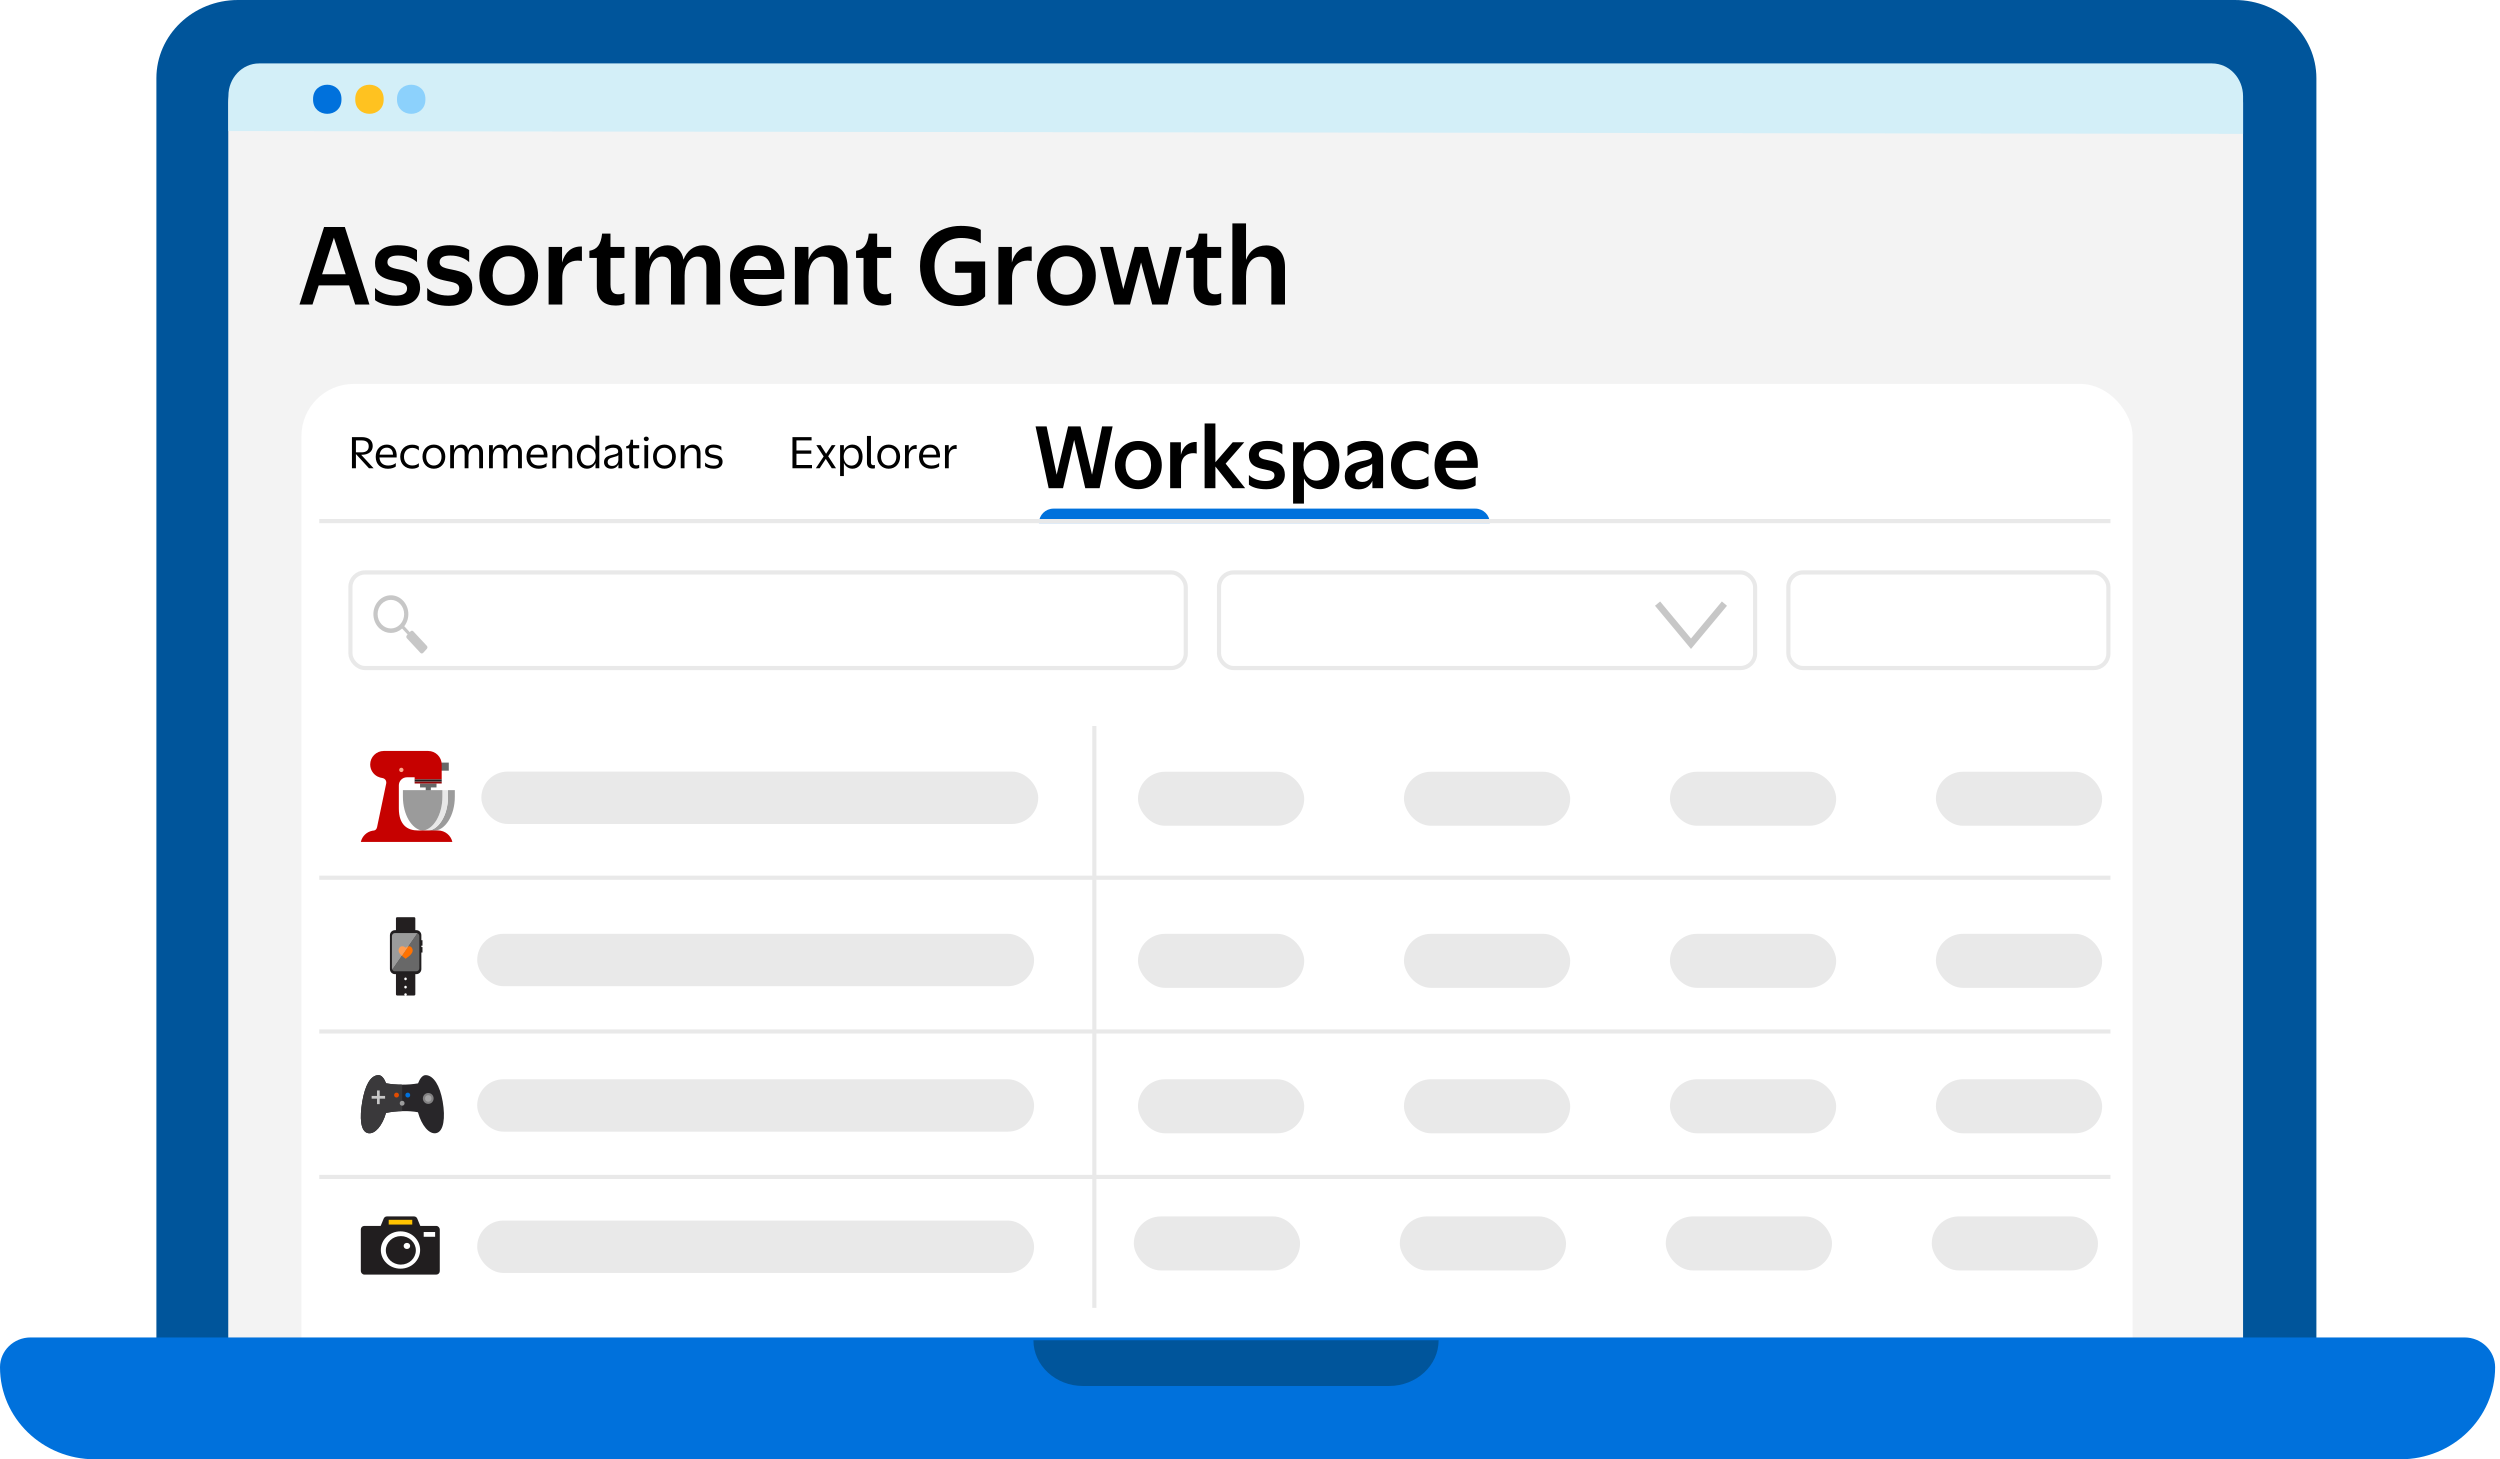 <?xml version="1.0" encoding="UTF-8"?> <svg xmlns="http://www.w3.org/2000/svg" width="430" height="251" viewBox="0 0 430 251" fill="none"><path d="M26.899 231.069V13.46C26.899 6.022 33.202 0 40.932 0H384.387C392.142 0 398.42 6.046 398.42 13.46V231.069H26.899Z" fill="#00559B"></path><path d="M44.81 12.34H380.255C383.31 12.34 385.806 14.738 385.806 17.675V231.245H39.259V17.675C39.259 14.738 41.755 12.34 44.81 12.34Z" fill="#F3F3F3"></path><g filter="url(#filter0_d_38019_245)"><rect x="51.847" y="63.961" width="314.961" height="173.471" rx="8.988" fill="white"></rect></g><path d="M-7.62939e-06 235.167C-7.62939e-06 243.91 7.306 251 16.314 251H412.848C421.857 251 429.162 243.91 429.162 235.167C429.162 232.341 426.793 230.041 423.905 230.041H5.257C2.345 230.041 -7.62939e-06 232.341 -7.62939e-06 235.143V235.167Z" fill="#0071DC"></path><path d="M177.75 230.53C177.75 234.871 181.569 238.389 186.282 238.389H238.911C243.624 238.389 247.443 234.871 247.443 230.53H177.775H177.75Z" fill="#00559B"></path><path d="M44.581 10.91H380.46C383.413 10.91 385.806 13.441 385.806 16.564V23.025L39.286 22.54V16.483C39.286 13.414 41.653 10.91 44.556 10.91H44.581Z" fill="#D3EFF8"></path><path d="M53.847 17.075C53.796 13.737 58.786 13.737 58.735 17.075C58.786 20.413 53.796 20.413 53.847 17.075Z" fill="#0071DC"></path><path d="M61.103 17.075C61.052 13.737 66.042 13.737 65.991 17.075C66.042 20.413 61.052 20.413 61.103 17.075Z" fill="#FFC220"></path><path d="M68.283 17.075C68.232 13.737 73.222 13.737 73.171 17.075C73.222 20.413 68.232 20.413 68.283 17.075Z" fill="#8CD1FC"></path><rect x="82.792" y="132.715" width="95.785" height="9.009" rx="4.505" fill="#E9E9E9"></rect><rect x="195.732" y="132.739" width="28.593" height="9.293" rx="4.646" fill="#E9E9E9"></rect><rect x="195.732" y="160.617" width="28.593" height="9.293" rx="4.646" fill="#E9E9E9"></rect><rect x="195.732" y="185.635" width="28.593" height="9.293" rx="4.646" fill="#E9E9E9"></rect><rect x="195.017" y="209.224" width="28.593" height="9.293" rx="4.646" fill="#E9E9E9"></rect><rect x="241.48" y="132.739" width="28.593" height="9.293" rx="4.646" fill="#E9E9E9"></rect><rect x="241.48" y="160.617" width="28.593" height="9.293" rx="4.646" fill="#E9E9E9"></rect><rect x="241.48" y="185.635" width="28.593" height="9.293" rx="4.646" fill="#E9E9E9"></rect><rect x="240.766" y="209.224" width="28.593" height="9.293" rx="4.646" fill="#E9E9E9"></rect><rect x="287.228" y="132.739" width="28.593" height="9.293" rx="4.646" fill="#E9E9E9"></rect><rect x="287.228" y="160.617" width="28.593" height="9.293" rx="4.646" fill="#E9E9E9"></rect><rect x="287.228" y="185.635" width="28.593" height="9.293" rx="4.646" fill="#E9E9E9"></rect><rect x="286.513" y="209.224" width="28.593" height="9.293" rx="4.646" fill="#E9E9E9"></rect><rect x="332.976" y="132.739" width="28.593" height="9.293" rx="4.646" fill="#E9E9E9"></rect><rect x="332.976" y="160.617" width="28.593" height="9.293" rx="4.646" fill="#E9E9E9"></rect><rect x="332.976" y="185.635" width="28.593" height="9.293" rx="4.646" fill="#E9E9E9"></rect><rect x="332.261" y="209.224" width="28.593" height="9.293" rx="4.646" fill="#E9E9E9"></rect><rect x="82.077" y="160.617" width="95.785" height="9.009" rx="4.505" fill="#E9E9E9"></rect><rect x="82.077" y="185.635" width="95.785" height="9.009" rx="4.505" fill="#E9E9E9"></rect><rect x="82.077" y="209.939" width="95.785" height="9.009" rx="4.505" fill="#E9E9E9"></rect><rect x="60.275" y="98.459" width="143.677" height="16.441" rx="2.502" stroke="#E9E9E9" stroke-width="0.715"></rect><rect x="209.671" y="98.459" width="92.211" height="16.441" rx="2.502" stroke="#E9E9E9" stroke-width="0.715"></rect><rect x="307.6" y="98.459" width="55.041" height="16.441" rx="2.502" stroke="#E9E9E9" stroke-width="0.715"></rect><path d="M51.509 52.38L55.74 39.047H59.314L63.545 52.38H61.091L60.042 49.091H54.816L53.749 52.38H51.509ZM57.429 40.878L55.402 47.171H59.456L57.429 40.878ZM66.638 45.091C66.638 46.265 68.381 46.176 69.981 46.656C71.243 47.011 72.256 47.758 72.256 49.482C72.256 51.58 70.567 52.611 68.274 52.611C66.318 52.611 65.145 52.114 64.505 51.616V49.536C65.145 50.194 66.461 50.834 68.061 50.834C69.198 50.834 70.016 50.531 70.016 49.625C70.016 48.416 68.416 48.558 66.763 48.06C65.376 47.633 64.487 46.922 64.505 45.233C64.505 43.296 66.034 42.176 68.398 42.176C70.141 42.176 71.154 42.602 71.723 43.011V45.091C71.118 44.522 69.999 43.953 68.487 43.953C67.403 43.953 66.638 44.238 66.638 45.091ZM75.614 45.091C75.614 46.265 77.357 46.176 78.957 46.656C80.219 47.011 81.232 47.758 81.232 49.482C81.232 51.58 79.543 52.611 77.25 52.611C75.294 52.611 74.121 52.114 73.481 51.616V49.536C74.121 50.194 75.437 50.834 77.037 50.834C78.174 50.834 78.992 50.531 78.992 49.625C78.992 48.416 77.392 48.558 75.739 48.06C74.352 47.633 73.463 46.922 73.481 45.233C73.481 43.296 75.01 42.176 77.374 42.176C79.117 42.176 80.13 42.602 80.699 43.011V45.091C80.094 44.522 78.974 43.953 77.463 43.953C76.379 43.953 75.614 44.238 75.614 45.091ZM87.488 52.594C84.573 52.594 82.439 50.46 82.439 47.402C82.439 44.327 84.573 42.193 87.488 42.193C90.404 42.193 92.555 44.327 92.555 47.402C92.555 50.46 90.404 52.594 87.488 52.594ZM87.488 50.691C89.195 50.691 90.244 49.358 90.244 47.402C90.244 45.447 89.213 44.078 87.488 44.078C85.764 44.078 84.733 45.447 84.733 47.402C84.733 49.358 85.799 50.691 87.488 50.691ZM96.709 47.811V52.38H94.362V42.478H96.674V45.162C97.154 43.367 98.363 42.318 100.087 42.407V44.913C99.927 44.86 99.625 44.825 99.376 44.825C98.096 44.825 96.709 45.5 96.709 47.811ZM103.562 40.184H105.002V42.478H107.402V44.362H105.002V48.967C105.002 50.247 105.535 50.638 106.424 50.62C106.869 50.62 107.206 50.496 107.402 50.389V52.256C107.189 52.38 106.744 52.558 105.891 52.558C103.935 52.558 102.655 51.562 102.655 49.269V44.362H101.375V43.136C102.673 42.904 103.349 42.158 103.562 40.184ZM111.675 47.385V52.38H109.328V42.478H111.657V44.558C112.155 43.189 113.222 42.193 114.839 42.193C116.279 42.193 117.311 43.118 117.56 44.664C118.111 43.26 119.231 42.193 120.92 42.193C122.733 42.193 123.871 43.509 123.871 45.749V52.38H121.506V46.051C121.506 44.771 121.044 44.131 119.977 44.131C118.715 44.131 117.755 45.322 117.755 47.385V52.38H115.408V46.051C115.408 44.771 114.946 44.131 113.897 44.131C112.617 44.131 111.675 45.322 111.675 47.385ZM134.436 51.758C133.992 52.149 132.676 52.647 131.094 52.647C127.805 52.647 125.565 50.745 125.565 47.438C125.565 44.184 127.752 42.176 130.489 42.176C133.21 42.176 135.13 44.007 134.881 47.989H127.929C128.107 49.82 129.334 50.709 131.289 50.709C132.587 50.709 133.778 50.336 134.436 49.767V51.758ZM130.525 43.971C129.174 43.971 128.232 44.771 127.965 46.442H132.641C132.587 44.789 131.734 43.971 130.525 43.971ZM139.071 47.491V52.38H136.725V42.478H139.054V44.682C139.587 43.242 140.76 42.193 142.556 42.193C144.565 42.193 145.774 43.544 145.774 45.927V52.38H143.427V46.265C143.427 44.807 142.787 44.131 141.543 44.131C140.12 44.131 139.071 45.358 139.071 47.491ZM149.431 40.184H150.871V42.478H153.271V44.362H150.871V48.967C150.871 50.247 151.405 50.638 152.294 50.62C152.738 50.62 153.076 50.496 153.271 50.389V52.256C153.058 52.38 152.614 52.558 151.76 52.558C149.805 52.558 148.525 51.562 148.525 49.269V44.362H147.244V43.136C148.542 42.904 149.218 42.158 149.431 40.184ZM164.289 46.922V44.967H169.444V50.976C168.591 51.971 166.938 52.647 164.946 52.647C161.213 52.647 158.244 50.087 158.244 45.767C158.244 41.429 161.373 38.851 165.249 38.851C166.884 38.851 168.111 39.153 168.698 39.527V41.856C168.04 41.376 166.866 40.931 165.337 40.931C162.795 40.931 160.733 42.602 160.733 45.802C160.733 49.038 162.653 50.78 164.982 50.78C165.782 50.78 166.458 50.602 167.062 50.265V46.922H164.289ZM174.072 47.811V52.38H171.726V42.478H174.037V45.162C174.517 43.367 175.726 42.318 177.45 42.407V44.913C177.29 44.86 176.988 44.825 176.739 44.825C175.459 44.825 174.072 45.5 174.072 47.811ZM183.411 52.594C180.495 52.594 178.362 50.46 178.362 47.402C178.362 44.327 180.495 42.193 183.411 42.193C186.327 42.193 188.478 44.327 188.478 47.402C188.478 50.46 186.327 52.594 183.411 52.594ZM183.411 50.691C185.118 50.691 186.167 49.358 186.167 47.402C186.167 45.447 185.135 44.078 183.411 44.078C181.686 44.078 180.655 45.447 180.655 47.402C180.655 49.358 181.722 50.691 183.411 50.691ZM191.445 42.478L193.205 49.731L195.161 42.478H197.454L199.41 49.731L201.17 42.478H203.25L200.85 52.38H198.183L196.263 45.145L194.361 52.38H191.623L189.205 42.478H191.445ZM206.204 40.184H207.644V42.478H210.044V44.362H207.644V48.967C207.644 50.247 208.177 50.638 209.066 50.62C209.51 50.62 209.848 50.496 210.044 50.389V52.256C209.83 52.38 209.386 52.558 208.533 52.558C206.577 52.558 205.297 51.562 205.297 49.269V44.362H204.017V43.136C205.315 42.904 205.99 42.158 206.204 40.184ZM214.317 47.527V52.38H211.97V38.424H214.317V44.7C214.85 43.26 216.023 42.211 217.801 42.211C219.81 42.211 221.019 43.562 221.019 45.945V52.38H218.672V46.282C218.672 44.825 218.032 44.149 216.788 44.149C215.366 44.149 214.317 45.358 214.317 47.527Z" fill="black"></path><path d="M61.219 78.092V80.544H60.533V75.183H62.205C63.385 75.183 64.107 75.719 64.107 76.719C64.107 77.663 63.37 78.221 62.248 78.221H62.12L64.264 80.544H63.463L61.219 78.092ZM62.148 75.747H61.219V77.806H62.148C63.042 77.806 63.42 77.406 63.42 76.762C63.42 76.112 63.042 75.747 62.148 75.747ZM68.075 80.236C67.889 80.415 67.353 80.629 66.731 80.629C65.523 80.629 64.623 79.9 64.623 78.571C64.623 77.248 65.473 76.469 66.538 76.469C67.582 76.469 68.333 77.206 68.225 78.685H65.273C65.316 79.6 65.902 80.072 66.774 80.072C67.296 80.072 67.782 79.915 68.075 79.643V80.236ZM66.553 76.998C65.881 76.998 65.402 77.391 65.295 78.206H67.596C67.589 77.398 67.117 76.998 66.553 76.998ZM72.041 76.82V77.484C71.77 77.206 71.362 77.034 70.919 77.034C70.133 77.034 69.483 77.577 69.483 78.556C69.483 79.543 70.133 80.065 70.919 80.065C71.42 80.065 71.777 79.907 72.041 79.672V80.265C71.891 80.408 71.513 80.622 70.876 80.622C69.776 80.622 68.839 79.879 68.839 78.556C68.839 77.227 69.776 76.484 70.891 76.484C71.47 76.484 71.841 76.655 72.041 76.82ZM74.623 80.622C73.479 80.622 72.665 79.743 72.665 78.549C72.665 77.349 73.479 76.469 74.623 76.469C75.774 76.469 76.589 77.349 76.589 78.549C76.589 79.743 75.774 80.622 74.623 80.622ZM74.623 80.072C75.445 80.072 75.945 79.436 75.945 78.549C75.945 77.67 75.46 77.013 74.623 77.013C73.78 77.013 73.301 77.67 73.301 78.549C73.301 79.436 73.808 80.072 74.623 80.072ZM78.082 78.571V80.544H77.431V76.562H78.082V77.434C78.289 76.877 78.725 76.469 79.382 76.469C79.969 76.469 80.412 76.812 80.512 77.484C80.733 76.905 81.198 76.469 81.87 76.469C82.585 76.469 83.078 76.934 83.078 77.877V80.544H82.42V77.956C82.42 77.284 82.135 77.027 81.656 77.027C81.048 77.027 80.576 77.57 80.576 78.571V80.544H79.918V77.956C79.918 77.284 79.633 77.027 79.154 77.027C78.546 77.027 78.082 77.57 78.082 78.571ZM84.769 78.571V80.544H84.118V76.562H84.769V77.434C84.976 76.877 85.412 76.469 86.07 76.469C86.656 76.469 87.099 76.812 87.199 77.484C87.421 76.905 87.885 76.469 88.557 76.469C89.272 76.469 89.765 76.934 89.765 77.877V80.544H89.108V77.956C89.108 77.284 88.822 77.027 88.343 77.027C87.735 77.027 87.264 77.57 87.264 78.571V80.544H86.606V77.956C86.606 77.284 86.32 77.027 85.841 77.027C85.234 77.027 84.769 77.57 84.769 78.571ZM94.008 80.236C93.822 80.415 93.286 80.629 92.664 80.629C91.456 80.629 90.556 79.9 90.556 78.571C90.556 77.248 91.406 76.469 92.471 76.469C93.515 76.469 94.266 77.206 94.158 78.685H91.206C91.249 79.6 91.835 80.072 92.707 80.072C93.229 80.072 93.715 79.915 94.008 79.643V80.236ZM92.486 76.998C91.814 76.998 91.335 77.391 91.228 78.206H93.529C93.522 77.398 93.05 76.998 92.486 76.998ZM95.666 78.592V80.544H95.015V76.562H95.666V77.484C95.887 76.898 96.373 76.469 97.102 76.469C97.889 76.469 98.418 76.955 98.418 77.97V80.544H97.774V78.049C97.774 77.298 97.417 77.027 96.859 77.027C96.187 77.027 95.666 77.577 95.666 78.592ZM100.977 76.469C101.649 76.469 102.157 76.834 102.421 77.427V74.932H103.079V80.544H102.428V79.636C102.157 80.229 101.642 80.622 100.956 80.622C99.905 80.622 99.219 79.736 99.219 78.549C99.219 77.349 99.905 76.469 100.977 76.469ZM101.134 77.013C100.327 77.013 99.855 77.67 99.855 78.549C99.855 79.436 100.312 80.086 101.134 80.086C101.942 80.086 102.457 79.436 102.457 78.549C102.457 77.67 101.928 77.013 101.134 77.013ZM106.368 80.544V79.85C106.154 80.329 105.711 80.622 105.11 80.622C104.388 80.622 103.888 80.179 103.888 79.493C103.888 78.778 104.374 78.449 105.189 78.271C106.083 78.078 106.326 78.006 106.326 77.663C106.333 77.206 105.997 77.013 105.482 77.013C104.774 77.013 104.338 77.334 104.102 77.577V76.948C104.303 76.748 104.782 76.462 105.546 76.462C106.49 76.462 107.012 76.905 107.012 77.87V80.544H106.368ZM106.361 79.085V78.278C106.254 78.421 106.004 78.521 105.468 78.649C104.846 78.799 104.517 78.993 104.517 79.472C104.517 79.872 104.782 80.143 105.311 80.143C106.004 80.143 106.361 79.614 106.361 79.085ZM108.469 75.64H108.884V76.562H109.942V77.113H108.884V79.321C108.884 79.872 109.098 80.058 109.492 80.05C109.706 80.05 109.87 79.986 109.942 79.936V80.472C109.863 80.529 109.692 80.608 109.363 80.608C108.698 80.608 108.226 80.258 108.226 79.414V77.113H107.705V76.748C108.226 76.669 108.391 76.426 108.469 75.64ZM111.155 75.883C110.905 75.883 110.733 75.719 110.733 75.483C110.733 75.254 110.905 75.097 111.155 75.097C111.398 75.097 111.584 75.254 111.584 75.483C111.584 75.719 111.398 75.883 111.155 75.883ZM111.484 76.562V80.544H110.833V76.562H111.484ZM114.28 80.622C113.136 80.622 112.321 79.743 112.321 78.549C112.321 77.349 113.136 76.469 114.28 76.469C115.431 76.469 116.246 77.349 116.246 78.549C116.246 79.743 115.431 80.622 114.28 80.622ZM114.28 80.072C115.102 80.072 115.602 79.436 115.602 78.549C115.602 77.67 115.116 77.013 114.28 77.013C113.436 77.013 112.957 77.67 112.957 78.549C112.957 79.436 113.465 80.072 114.28 80.072ZM117.738 78.592V80.544H117.088V76.562H117.738V77.484C117.96 76.898 118.446 76.469 119.175 76.469C119.961 76.469 120.49 76.955 120.49 77.97V80.544H119.847V78.049C119.847 77.298 119.489 77.027 118.932 77.027C118.26 77.027 117.738 77.577 117.738 78.592ZM121.877 77.584C121.877 78.213 122.671 78.156 123.371 78.342C123.85 78.464 124.286 78.735 124.286 79.421C124.286 80.243 123.607 80.622 122.778 80.622C121.999 80.622 121.506 80.386 121.27 80.186V79.564C121.556 79.858 122.07 80.1 122.721 80.1C123.25 80.1 123.657 79.922 123.657 79.457C123.657 78.821 122.921 78.914 122.178 78.692C121.599 78.528 121.277 78.249 121.284 77.62C121.284 76.898 121.863 76.469 122.75 76.469C123.464 76.469 123.865 76.677 124.072 76.841V77.477C123.829 77.241 123.4 76.991 122.757 76.991C122.249 76.991 121.877 77.148 121.877 77.584Z" fill="black"></path><path d="M136.303 80.544V75.183H139.591V75.747H136.989V77.477H139.541V78.042H136.989V79.979H139.663V80.544H136.303ZM141.135 76.562L142.085 78.056L143.065 76.562H143.715L142.45 78.471L143.794 80.544H143.065L142.035 78.928L140.977 80.544H140.32L141.671 78.514L140.406 76.562H141.135ZM146.627 80.622C145.947 80.622 145.426 80.229 145.147 79.629V81.88H144.496V76.562H145.147V77.47C145.419 76.862 145.947 76.469 146.627 76.469C147.684 76.469 148.364 77.349 148.364 78.549C148.364 79.736 147.684 80.622 146.627 80.622ZM146.441 80.086C147.248 80.086 147.713 79.436 147.713 78.549C147.713 77.663 147.263 77.013 146.441 77.013C145.633 77.013 145.118 77.663 145.118 78.549C145.118 79.436 145.647 80.086 146.441 80.086ZM149.116 79.586V74.982H149.802V79.522C149.802 79.893 149.981 80.015 150.231 80.015C150.331 80.015 150.417 79.993 150.481 79.979V80.544C150.417 80.565 150.288 80.594 150.102 80.594C149.495 80.594 149.116 80.258 149.116 79.586ZM152.851 80.622C151.707 80.622 150.892 79.743 150.892 78.549C150.892 77.349 151.707 76.469 152.851 76.469C154.001 76.469 154.816 77.349 154.816 78.549C154.816 79.743 154.001 80.622 152.851 80.622ZM152.851 80.072C153.673 80.072 154.173 79.436 154.173 78.549C154.173 77.67 153.687 77.013 152.851 77.013C152.007 77.013 151.528 77.67 151.528 78.549C151.528 79.436 152.036 80.072 152.851 80.072ZM156.309 78.542V80.544H155.658V76.562H156.302V77.556C156.502 76.898 156.995 76.512 157.667 76.548V77.234C157.617 77.22 157.517 77.206 157.431 77.206C156.881 77.206 156.309 77.577 156.309 78.542ZM161.527 80.236C161.341 80.415 160.805 80.629 160.183 80.629C158.975 80.629 158.075 79.9 158.075 78.571C158.075 77.248 158.925 76.469 159.99 76.469C161.034 76.469 161.785 77.206 161.677 78.685H158.725C158.768 79.6 159.354 80.072 160.226 80.072C160.748 80.072 161.234 79.915 161.527 79.643V80.236ZM160.005 76.998C159.333 76.998 158.854 77.391 158.747 78.206H161.048C161.041 77.398 160.569 76.998 160.005 76.998ZM163.185 78.542V80.544H162.534V76.562H163.178V77.556C163.378 76.898 163.871 76.512 164.543 76.548V77.234C164.493 77.22 164.393 77.206 164.307 77.206C163.757 77.206 163.185 77.577 163.185 78.542Z" fill="black"></path><path d="M180.017 73.337L181.746 81.645L183.717 73.337H185.844L187.828 81.645L189.558 73.337H191.373L189.133 83.97H186.666L184.752 75.662L182.838 83.97H180.371L178.117 73.337H180.017ZM195.786 84.14C193.461 84.14 191.76 82.439 191.76 80C191.76 77.547 193.461 75.846 195.786 75.846C198.111 75.846 199.827 77.547 199.827 80C199.827 82.439 198.111 84.14 195.786 84.14ZM195.786 82.623C197.147 82.623 197.984 81.559 197.984 80C197.984 78.441 197.161 77.349 195.786 77.349C194.411 77.349 193.589 78.441 193.589 80C193.589 81.559 194.439 82.623 195.786 82.623ZM203.139 80.326V83.97H201.268V76.073H203.111V78.214C203.494 76.782 204.458 75.945 205.833 76.016V78.015C205.706 77.973 205.464 77.944 205.266 77.944C204.245 77.944 203.139 78.483 203.139 80.326ZM214.012 76.073L210.808 79.745L214.168 83.97H212.013L209.05 80.241V83.97H207.193V72.841H209.05V79.504L212.027 76.073H214.012ZM216.513 78.157C216.513 79.093 217.902 79.022 219.178 79.405C220.185 79.688 220.993 80.284 220.993 81.659C220.993 83.332 219.646 84.154 217.817 84.154C216.258 84.154 215.322 83.757 214.812 83.36V81.701C215.322 82.226 216.371 82.736 217.647 82.736C218.555 82.736 219.207 82.495 219.207 81.772C219.207 80.808 217.931 80.922 216.612 80.525C215.507 80.184 214.798 79.617 214.812 78.27C214.812 76.725 216.031 75.832 217.917 75.832C219.306 75.832 220.114 76.172 220.568 76.498V78.157C220.086 77.703 219.193 77.25 217.988 77.25C217.123 77.25 216.513 77.477 216.513 78.157ZM227.017 84.14C225.797 84.14 224.819 83.445 224.28 82.311V86.621H222.409V76.073H224.266V77.703C224.805 76.541 225.797 75.846 227.031 75.846C229.001 75.846 230.377 77.505 230.377 80C230.377 82.481 228.987 84.14 227.017 84.14ZM226.407 82.665C227.725 82.665 228.519 81.588 228.519 80C228.519 78.426 227.754 77.349 226.407 77.349C225.074 77.349 224.195 78.426 224.195 80C224.195 81.588 225.089 82.665 226.407 82.665ZM236.049 83.97V82.708C235.666 83.573 234.886 84.168 233.681 84.168C232.278 84.168 231.299 83.303 231.299 81.9C231.299 80.397 232.306 79.759 234.021 79.376C235.51 79.079 235.978 78.908 235.978 78.37C235.992 77.675 235.482 77.363 234.546 77.363C233.185 77.363 232.249 77.987 231.767 78.455V76.782C232.164 76.399 233.227 75.832 234.773 75.832C236.772 75.832 237.892 76.739 237.892 78.823V83.97H236.049ZM236.02 81.134V79.745C235.793 80.014 235.34 80.213 234.603 80.411C233.681 80.666 233.1 81.007 233.1 81.8C233.1 82.453 233.525 82.892 234.347 82.892C235.411 82.892 236.02 82.112 236.02 81.134ZM245.698 76.427V78.2C245.159 77.718 244.436 77.406 243.586 77.406C242.239 77.406 241.119 78.313 241.119 80.028C241.119 81.744 242.239 82.594 243.586 82.594C244.521 82.594 245.216 82.311 245.698 81.9V83.516C245.372 83.785 244.621 84.154 243.444 84.154C241.147 84.154 239.248 82.665 239.248 80.014C239.248 77.391 241.147 75.874 243.472 75.874C244.607 75.874 245.33 76.172 245.698 76.427ZM253.812 83.473C253.457 83.785 252.408 84.182 251.146 84.182C248.524 84.182 246.737 82.665 246.737 80.028C246.737 77.434 248.481 75.832 250.664 75.832C252.833 75.832 254.365 77.292 254.166 80.468H248.623C248.765 81.928 249.743 82.637 251.302 82.637C252.337 82.637 253.287 82.339 253.812 81.886V83.473ZM250.693 77.264C249.615 77.264 248.864 77.902 248.651 79.234H252.38C252.337 77.916 251.657 77.264 250.693 77.264Z" fill="black"></path><path d="M178.696 89.984C178.696 88.603 179.816 87.483 181.198 87.483H253.751C255.133 87.483 256.253 88.603 256.253 89.984V89.984H178.696V89.984Z" fill="#0071DC"></path><line x1="54.914" y1="89.627" x2="362.998" y2="89.627" stroke="#E9E9E9" stroke-width="0.715"></line><line x1="54.914" y1="150.967" x2="362.998" y2="150.967" stroke="#E9E9E9" stroke-width="0.715"></line><line x1="54.914" y1="177.415" x2="362.998" y2="177.415" stroke="#E9E9E9" stroke-width="0.715"></line><line x1="54.914" y1="202.433" x2="362.998" y2="202.433" stroke="#E9E9E9" stroke-width="0.715"></line><line x1="188.227" y1="224.95" x2="188.227" y2="124.876" stroke="#E9E9E9" stroke-width="0.715"></line><path fill-rule="evenodd" clip-rule="evenodd" d="M75.081 134.746H72.246V135.44H73.222V136.564H74.105V135.44H75.081V134.746Z" fill="#686868"></path><path fill-rule="evenodd" clip-rule="evenodd" d="M75.374 132.558H77.192V131.168H75.374V132.558Z" fill="#686868"></path><path fill-rule="evenodd" clip-rule="evenodd" d="M77.055 135.902V137.043C77.055 140.269 75.385 142.908 73.343 142.908H74.52C76.561 142.908 78.231 140.269 78.231 137.043V135.902H77.055Z" fill="#9B9B9B"></path><path fill-rule="evenodd" clip-rule="evenodd" d="M77.055 137.043V135.902H76.092V137.043C76.092 140.101 74.591 142.631 72.696 142.886C72.8 142.901 72.906 142.908 73.012 142.908H73.343C75.385 142.908 77.055 140.268 77.055 137.043" fill="#E8E8E8"></path><path fill-rule="evenodd" clip-rule="evenodd" d="M72.696 142.886C74.591 142.631 76.092 140.101 76.092 137.043V135.902H69.3V137.043C69.3 140.101 70.801 142.631 72.696 142.886" fill="#9B9B9B"></path><path fill-rule="evenodd" clip-rule="evenodd" d="M71.317 134.763H75.972V134.415H71.317V134.763Z" fill="#93070A"></path><path fill-rule="evenodd" clip-rule="evenodd" d="M75.341 142.842H72.07H71.885C70.079 142.842 68.602 141.892 68.602 139.069V138.528C68.602 138.525 68.603 138.521 68.603 138.517C68.603 138.514 68.602 138.51 68.602 138.507V135.074C68.602 134.729 68.731 134.413 68.942 134.17C69.196 133.879 69.569 133.693 69.983 133.693H71.317V134.067H75.972V131.493C75.972 130.213 74.925 129.165 73.645 129.165H66.001C64.72 129.165 63.673 130.213 63.673 131.493C63.673 132.386 64.183 133.166 64.925 133.556C65.063 133.629 65.209 133.687 65.361 133.731C65.448 133.756 65.537 133.776 65.628 133.791L65.844 133.839C66.097 133.896 66.295 134.074 66.387 134.298C66.445 134.439 66.463 134.599 66.427 134.759L64.853 142.282C64.79 142.561 64.619 142.809 64.327 142.85C64.24 142.856 64.154 142.868 64.069 142.883C63.073 143.066 62.281 143.833 62.062 144.817H72.07H77.807C77.555 143.687 76.547 142.842 75.341 142.842" fill="#C60100"></path><path fill-rule="evenodd" clip-rule="evenodd" d="M71.317 134.415H75.972V134.067H71.317V134.415Z" fill="#211E1F"></path><path fill-rule="evenodd" clip-rule="evenodd" d="M69.405 132.425C69.405 132.632 69.237 132.799 69.031 132.799C68.825 132.799 68.657 132.632 68.657 132.425C68.657 132.218 68.825 132.05 69.031 132.05C69.237 132.05 69.405 132.218 69.405 132.425" fill="#FFA98C"></path><path fill-rule="evenodd" clip-rule="evenodd" d="M71.233 171.227H68.307C68.196 171.227 68.104 171.136 68.104 171.025V157.959C68.104 157.848 68.196 157.757 68.307 157.757H71.233C71.345 157.757 71.436 157.848 71.436 157.959V171.025C71.436 171.136 71.345 171.227 71.233 171.227" fill="#231F20"></path><path fill-rule="evenodd" clip-rule="evenodd" d="M72.652 162.652H72.388C72.379 162.652 72.372 162.645 72.372 162.636V161.727C72.372 161.718 72.379 161.711 72.388 161.711H72.652C72.661 161.711 72.668 161.718 72.668 161.727V162.636C72.668 162.645 72.661 162.652 72.652 162.652" fill="#211E1F"></path><path fill-rule="evenodd" clip-rule="evenodd" d="M71.603 167.556H67.937C67.458 167.556 67.066 167.166 67.066 166.69V160.853C67.066 160.377 67.458 159.987 67.937 159.987H71.603C72.082 159.987 72.474 160.377 72.474 160.853V166.69C72.474 167.166 72.082 167.556 71.603 167.556" fill="#211E1F"></path><path fill-rule="evenodd" clip-rule="evenodd" d="M72.128 160.998V166.545C72.128 166.829 71.895 167.061 71.609 167.061H67.931C67.733 167.061 67.561 166.949 67.474 166.787L71.799 160.52C71.991 160.595 72.128 160.78 72.128 160.998" fill="#686868"></path><path fill-rule="evenodd" clip-rule="evenodd" d="M67.931 160.482H71.609C71.662 160.482 71.712 160.49 71.759 160.504C71.773 160.508 71.786 160.514 71.799 160.52L67.474 166.787C67.448 166.739 67.43 166.688 67.42 166.634C67.461 166.681 67.441 166.685 67.461 166.681C67.538 166.664 67.614 166.516 67.663 166.445C67.602 166.535 67.516 166.598 67.42 166.634C67.415 166.605 67.412 166.575 67.412 166.545V160.998C67.412 160.714 67.646 160.482 67.931 160.482" fill="#9B9B9B"></path><path fill-rule="evenodd" clip-rule="evenodd" d="M67.663 166.445C67.614 166.516 67.538 166.664 67.461 166.681C67.441 166.686 67.461 166.681 67.42 166.634C67.516 166.598 67.602 166.535 67.663 166.445" fill="#C4C3C5"></path><path fill-rule="evenodd" clip-rule="evenodd" d="M69.752 168.603V168.603C69.633 168.603 69.536 168.506 69.536 168.388V168.345C69.536 168.227 69.633 168.13 69.752 168.13C69.872 168.13 69.968 168.227 69.968 168.345V168.388C69.968 168.506 69.872 168.603 69.752 168.603" fill="white"></path><path fill-rule="evenodd" clip-rule="evenodd" d="M69.752 170.022V170.022C69.633 170.022 69.536 169.926 69.536 169.807V169.765C69.536 169.646 69.633 169.55 69.752 169.55C69.872 169.55 69.968 169.646 69.968 169.765V169.807C69.968 169.926 69.872 170.022 69.752 170.022" fill="white"></path><path fill-rule="evenodd" clip-rule="evenodd" d="M69.752 171.312V171.312C69.633 171.312 69.536 171.216 69.536 171.097V171.055C69.536 170.936 69.633 170.84 69.752 170.84C69.872 170.84 69.968 170.936 69.968 171.055V171.097C69.968 171.216 69.872 171.312 69.752 171.312" fill="white"></path><path fill-rule="evenodd" clip-rule="evenodd" d="M72.652 163.841H72.388C72.379 163.841 72.372 163.834 72.372 163.825V162.916C72.372 162.907 72.379 162.9 72.388 162.9H72.652C72.661 162.9 72.668 162.907 72.668 162.916V163.825C72.668 163.834 72.661 163.841 72.652 163.841" fill="#211E1F"></path><path fill-rule="evenodd" clip-rule="evenodd" d="M70.936 163.21C71.255 164.093 69.853 164.761 69.785 164.897C69.779 164.908 69.774 164.908 69.77 164.897C69.766 164.908 69.761 164.908 69.755 164.897C69.724 164.835 69.416 164.662 69.119 164.409L70.243 162.766C70.5 162.724 70.791 162.807 70.936 163.21" fill="#FF7200"></path><path fill-rule="evenodd" clip-rule="evenodd" d="M68.604 163.21C68.874 162.465 69.639 162.815 69.77 163.02C69.83 162.926 70.025 162.801 70.244 162.766L69.119 164.409C68.766 164.107 68.431 163.69 68.604 163.21" fill="#FF9E54"></path><path fill-rule="evenodd" clip-rule="evenodd" d="M73.26 184.921C74.581 184.991 75.667 186.717 76.144 189.474C76.62 192.232 76.336 194.665 74.985 194.908C73.795 195.122 72.504 193.565 71.888 191.306C70.284 191.008 68.262 191.046 66.393 191.42C65.765 193.618 64.497 195.119 63.328 194.908C61.977 194.665 61.834 192.232 62.31 189.474C62.787 186.717 63.685 184.991 65.052 184.921C65.656 184.891 66.105 185.546 66.404 186.325C68.065 186.636 70.23 186.64 71.904 186.337C72.203 185.551 72.653 184.89 73.26 184.921Z" fill="#282629"></path><path d="M69.17 186.561V191.112C68.252 191.135 67.304 191.238 66.393 191.42C65.765 193.618 64.497 195.119 63.328 194.908C61.977 194.665 61.834 192.232 62.31 189.474C62.787 186.717 63.685 184.991 65.052 184.921C65.656 184.891 66.105 185.546 66.404 186.325C67.241 186.481 68.205 186.56 69.17 186.561Z" fill="#3A393B"></path><path fill-rule="evenodd" clip-rule="evenodd" d="M65.309 187.564L65.309 188.504L66.235 188.504V188.974L65.309 188.974L65.309 189.914H64.847L64.846 188.974L63.922 188.974V188.504L64.846 188.504L64.847 187.564H65.309Z" fill="#C7C7C7"></path><ellipse opacity="0.509" cx="73.659" cy="188.933" rx="0.94" ry="0.925" transform="rotate(-90 73.659 188.933)" fill="#D8D8D8"></ellipse><ellipse opacity="0.509" cx="73.659" cy="188.933" rx="0.561" ry="0.553" transform="rotate(-90 73.659 188.933)" fill="#C7C7C7"></ellipse><ellipse cx="68.203" cy="188.355" rx="0.421" ry="0.414" transform="rotate(-90 68.203 188.355)" fill="#E24C00"></ellipse><ellipse cx="69.17" cy="189.758" rx="0.421" ry="0.414" transform="rotate(-90 69.17 189.758)" fill="#9C9C9C"></ellipse><ellipse cx="70.137" cy="188.355" rx="0.421" ry="0.414" transform="rotate(-90 70.137 188.355)" fill="#0071DC"></ellipse><rect x="62.062" y="210.858" width="13.581" height="8.373" rx="0.6" fill="#211E1F"></rect><mask id="mask0_38019_245" style="mask-type:luminance" maskUnits="userSpaceOnUse" x="62" y="210" width="14" height="10"><rect x="62.062" y="210.858" width="13.581" height="8.373" rx="0.6" fill="white"></rect></mask><g mask="url(#mask0_38019_245)"> </g><path fill-rule="evenodd" clip-rule="evenodd" d="M65.995 209.596C66.088 209.371 66.307 209.224 66.55 209.224H71.215C71.458 209.224 71.677 209.371 71.77 209.596L72.385 211.092H65.38L65.995 209.596Z" fill="#211E1F"></path><ellipse cx="68.882" cy="215.002" rx="3.379" ry="3.21" fill="white"></ellipse><ellipse cx="68.944" cy="215.061" rx="2.581" ry="2.452" fill="#211E1F"></ellipse><rect x="72.876" y="211.909" width="1.966" height="0.817" fill="white"></rect><rect x="66.855" y="209.808" width="4.055" height="0.817" fill="#FFC300"></rect><ellipse cx="69.988" cy="214.302" rx="0.553" ry="0.525" fill="white"></ellipse><path d="M285.101 103.82L290.851 110.72L296.601 103.82" stroke="#C7C7C7" stroke-width="1.15"></path><path d="M73.419 111.088L72.726 110.342L71.473 109.001L71.09 108.588C70.958 108.446 70.745 108.446 70.614 108.588L70.482 108.73L69.535 107.71C70.602 106.34 70.437 104.297 69.163 103.148C67.891 101.999 65.994 102.176 64.927 103.548C63.86 104.918 64.025 106.962 65.299 108.111C66.416 109.12 68.046 109.12 69.165 108.111L70.112 109.13L69.983 109.272C69.851 109.414 69.851 109.643 69.983 109.785L71.057 110.942L72.31 112.291C72.441 112.433 72.654 112.433 72.786 112.291L73.419 111.597C73.549 111.455 73.549 111.228 73.419 111.086V111.088ZM65.62 107.368C64.73 106.409 64.73 104.854 65.62 103.897C66.511 102.937 67.955 102.937 68.844 103.897C69.735 104.856 69.735 106.409 68.844 107.368C67.963 108.328 66.528 108.336 65.638 107.387C65.632 107.381 65.626 107.375 65.62 107.368Z" fill="#C7C7C7"></path><defs><filter id="filter0_d_38019_245" x="47.008" y="61.196" width="324.641" height="183.15" filterUnits="userSpaceOnUse" color-interpolation-filters="sRGB"><feFlood flood-opacity="0" result="BackgroundImageFix"></feFlood><feColorMatrix in="SourceAlpha" type="matrix" values="0 0 0 0 0 0 0 0 0 0 0 0 0 0 0 0 0 0 127 0" result="hardAlpha"></feColorMatrix><feOffset dy="2.074"></feOffset><feGaussianBlur stdDeviation="2.42"></feGaussianBlur><feComposite in2="hardAlpha" operator="out"></feComposite><feColorMatrix type="matrix" values="0 0 0 0 0 0 0 0 0 0 0 0 0 0 0 0 0 0 0.15 0"></feColorMatrix><feBlend mode="normal" in2="BackgroundImageFix" result="effect1_dropShadow_38019_245"></feBlend><feBlend mode="normal" in="SourceGraphic" in2="effect1_dropShadow_38019_245" result="shape"></feBlend></filter></defs></svg> 